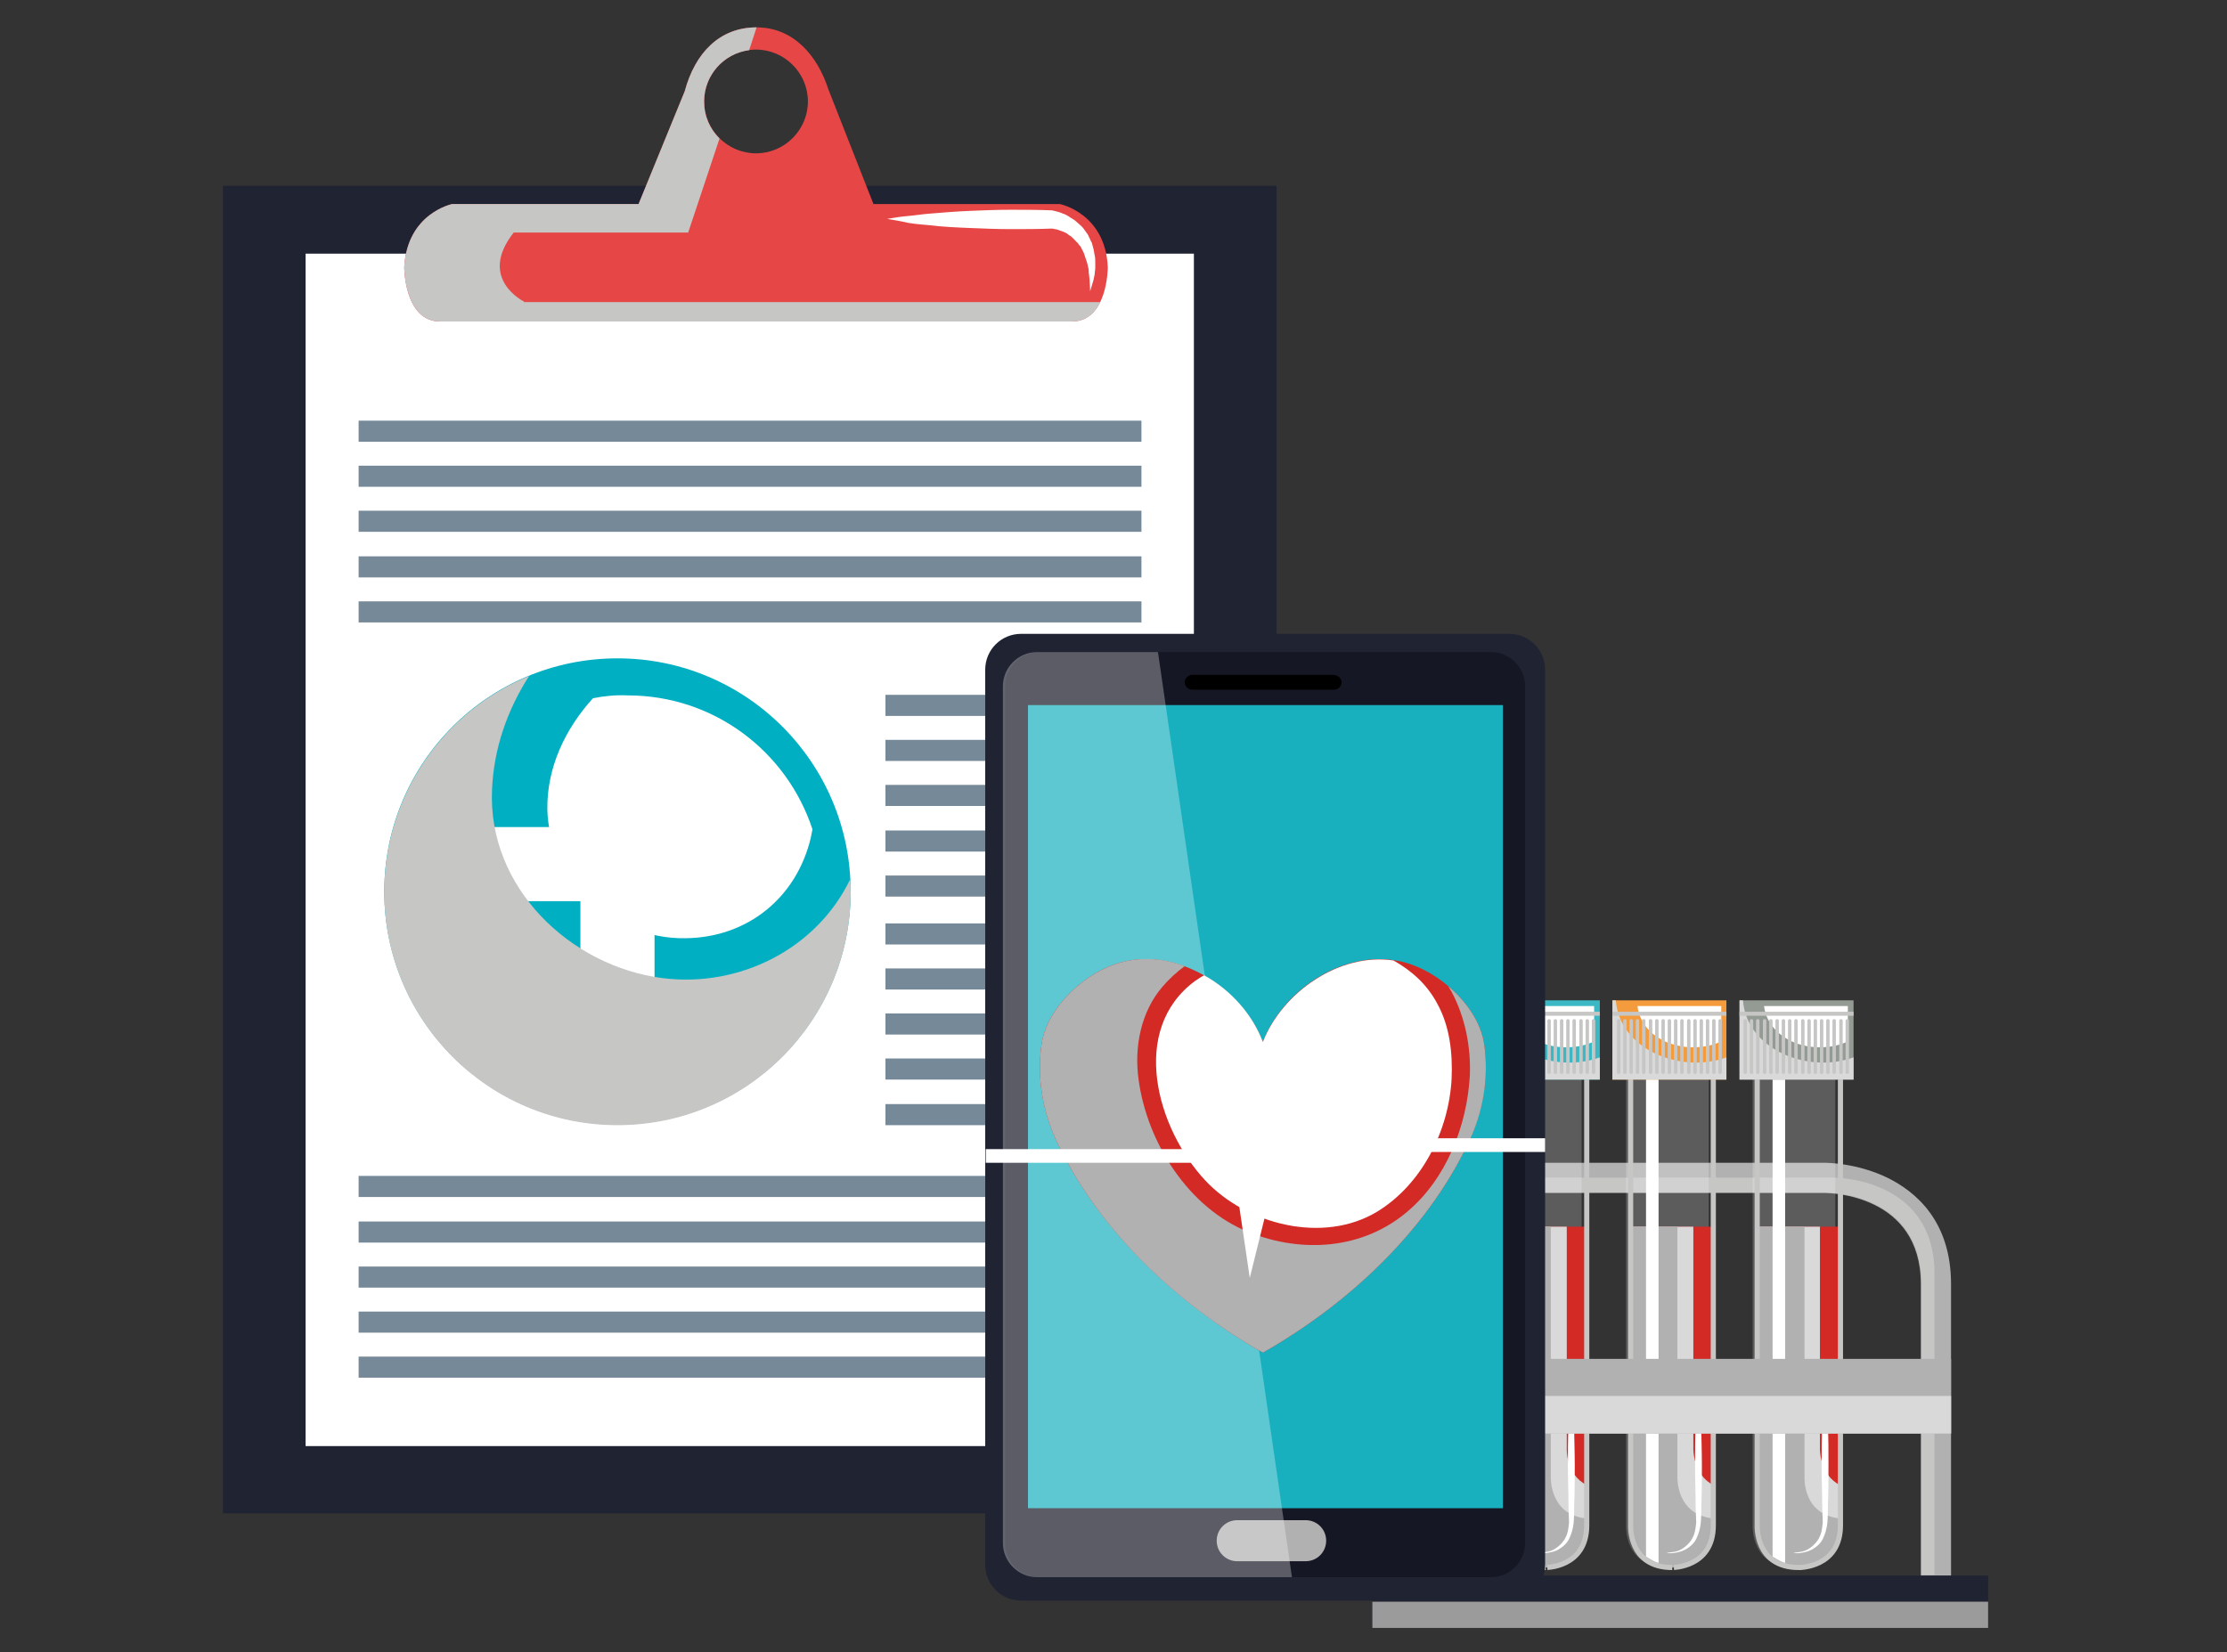 <?xml version="1.0" encoding="utf-8"?>
<!-- Generator: Adobe Illustrator 26.0.1, SVG Export Plug-In . SVG Version: 6.00 Build 0)  -->
<svg version="1.1" id="Layer_1" xmlns="http://www.w3.org/2000/svg" xmlns:xlink="http://www.w3.org/1999/xlink" x="0px" y="0px"
	 viewBox="0 0 390.6 289.9" style="enable-background:new 0 0 390.6 289.9;" xml:space="preserve">
<rect x="0" y="0" width="390.6" height="289.9" fill="#333333" stroke="none"/>
<style type="text/css">
	.st0{fill:#202332;}
	.st1{fill:#FFFFFF;}
	.st2{fill:#E64645;}
	.st3{fill:#C6C6C5;}
	.st4{fill:#768998;}
	.st5{fill:#00B0C2;}
	.st6{fill:#9C9B9B;}
	.st7{fill:#B1B1B1;}
	.st8{opacity:0.2;fill:#FFFFFF;}
	.st9{fill:#D32A26;}
	.st10{fill:#D9D9D9;}
	.st11{fill:none;stroke:#C6C6C5;stroke-width:0.906;stroke-miterlimit:10;}
	.st12{fill:#3BB8C3;}
	.st13{fill:#F49C3D;}
	.st14{fill:#949B94;}
	.st15{fill:#161724;}
	.st16{fill:#18B0BE;}
	.st17{opacity:0.3;fill:#FFFFFF;}
</style>
<g>
	<g>
		<rect x="39.1" y="32.6" class="st0" width="184.8" height="232.9"/>
		<rect x="53.6" y="44.5" class="st1" width="155.8" height="209.2"/>
		<path class="st2" d="M185.9,35.8h-32.7l-7.9-20.1c-1.9-5.9-6.1-10.9-12.6-10.9c-6.5,0-10.8,4.5-12.6,11.2L112,35.8H79.3
			c0,0-7.9,1.6-8.4,11.1c0,0,0,9.5,6.3,9.5H188c6.3,0,6.3-9.5,6.3-9.5C193.9,37.4,185.9,35.8,185.9,35.8z M132.6,26.9
			c-5,0-9.1-4.1-9.1-9.1s4.1-9.1,9.1-9.1c5,0,9.1,4.1,9.1,9.1S137.6,26.9,132.6,26.9z"/>
		<path class="st3" d="M91.9,52.9c0,0-8.2-4-1.8-12.1h30.6l5.5-16.5c-1.7-1.7-2.7-3.9-2.7-6.5c0-4.6,3.4-8.4,7.9-9l1.3-4
			c0,0,0,0,0,0c-6.5,0-10.8,4.5-12.6,11.2L112,35.8H79.3c0,0-7.9,1.6-8.4,11.1c0,0,0,9.5,6.3,9.5H188c2.6,0,4.1-1.6,5-3.4H91.9z"/>
		<path class="st1" d="M155.6,38.4c1.2-0.2,2.4-0.4,3.6-0.5c1.2-0.1,2.4-0.3,3.6-0.4c2.4-0.2,4.8-0.4,7.2-0.5
			c2.4-0.1,4.8-0.2,7.2-0.2c2.4,0,4.8,0,7.2,0.1l0.1,0l0,0c0.5,0.1,0.8,0.2,1.2,0.3c0.4,0.1,0.7,0.3,1.1,0.4c0.4,0.2,0.7,0.4,1,0.6
			c0.3,0.2,0.7,0.4,1,0.7c0.3,0.3,0.6,0.5,0.9,0.8c0.3,0.3,0.5,0.6,0.7,0.9c0.2,0.3,0.5,0.6,0.6,1c0.2,0.3,0.3,0.7,0.5,1l0.3,1.1
			c0.1,0.4,0.1,0.7,0.2,1.1c0.1,0.4,0.1,0.7,0.1,1.1l0,1.1c0,0.4-0.1,0.7-0.1,1.1l-0.2,1c-0.2,0.7-0.4,1.3-0.6,2
			c0-0.7-0.1-1.4-0.1-2l-0.1-1c-0.1-0.3,0-0.7-0.1-1l-0.2-0.9c-0.1-0.3-0.2-0.6-0.3-0.9c-0.1-0.3-0.2-0.6-0.3-0.9l-0.4-0.8
			c-0.1-0.3-0.3-0.5-0.5-0.7c-0.1-0.3-0.4-0.4-0.6-0.7c-0.2-0.2-0.4-0.4-0.6-0.6c-0.2-0.2-0.5-0.3-0.7-0.5c-0.2-0.2-0.5-0.3-0.7-0.4
			c-0.3-0.1-0.5-0.2-0.8-0.3c-0.3-0.1-0.5-0.2-0.8-0.2c-0.3-0.1-0.6-0.1-0.7-0.1l0.2,0c-2.4,0.1-4.8,0.1-7.2,0.1
			c-2.4,0-4.8-0.1-7.2-0.2c-2.4-0.1-4.8-0.2-7.2-0.5c-1.2-0.1-2.4-0.2-3.6-0.4C158,38.8,156.8,38.6,155.6,38.4z"/>
		<g>
			<rect x="62.9" y="73.8" class="st4" width="137.3" height="3.7"/>
			<rect x="62.9" y="81.7" class="st4" width="137.3" height="3.7"/>
			<rect x="62.9" y="89.6" class="st4" width="137.3" height="3.7"/>
			<rect x="62.9" y="97.6" class="st4" width="137.3" height="3.7"/>
			<rect x="62.9" y="105.5" class="st4" width="137.3" height="3.7"/>
		</g>
		<g>
			<rect x="62.9" y="206.3" class="st4" width="137.3" height="3.7"/>
			<rect x="62.9" y="214.3" class="st4" width="137.3" height="3.7"/>
			<rect x="62.9" y="222.2" class="st4" width="137.3" height="3.7"/>
			<rect x="62.9" y="230.1" class="st4" width="137.3" height="3.7"/>
			<rect x="62.9" y="238" class="st4" width="137.3" height="3.7"/>
		</g>
		<g>
			<rect x="155.3" y="121.9" class="st4" width="44.9" height="3.7"/>
			<rect x="155.3" y="129.8" class="st4" width="44.9" height="3.7"/>
			<rect x="155.3" y="137.7" class="st4" width="44.9" height="3.7"/>
			<rect x="155.3" y="145.7" class="st4" width="44.9" height="3.7"/>
			<rect x="155.3" y="153.6" class="st4" width="44.9" height="3.7"/>
			<rect x="155.3" y="162" class="st4" width="44.9" height="3.7"/>
			<rect x="155.3" y="169.9" class="st4" width="44.9" height="3.7"/>
			<rect x="155.3" y="177.8" class="st4" width="44.9" height="3.7"/>
			<rect x="155.3" y="185.7" class="st4" width="44.9" height="3.7"/>
			<rect x="155.3" y="193.7" class="st4" width="44.9" height="3.7"/>
		</g>
		<g>
			<path class="st5" d="M149.2,156.4c0,22.6-18.3,40.9-40.9,40.9c-22.6,0-40.9-18.3-40.9-40.9c0-22.6,18.3-40.9,40.9-40.9
				C130.9,115.5,149.2,133.8,149.2,156.4z"/>
			<polygon class="st1" points="131.5,145.1 114.8,145.1 114.8,125.3 101.8,125.3 101.8,145.1 85,145.1 85,158.1 101.8,158.1 
				101.8,187.6 114.8,187.6 114.8,158.1 131.5,158.1 			"/>
			<path class="st1" d="M104,122.5c-4.9,5.4-8.1,12.2-8,19.5c0.3,12.6,11.6,22.8,24.2,22.6c10.9-0.1,19.5-7.1,22-17.6
				c0.1-0.5,0.2-1,0.3-1.5c-4.5-13.7-17.3-23.5-32.4-23.5C108,121.9,106,122.1,104,122.5z"/>
			<path class="st3" d="M116.2,171.6c-16.3-2.1-30.7-16-29.9-33.1c0.3-7.2,2.7-14,6.5-19.9c-14.9,6.1-25.4,20.8-25.4,37.9
				c0,22.6,18.3,40.9,40.9,40.9c22.6,0,40.9-18.3,40.9-40.9c0-0.7,0-1.5-0.1-2.2C143.2,166.5,129.7,173.3,116.2,171.6z"/>
		</g>
	</g>
	<g>
		<g>
			<rect x="240.7" y="276.4" class="st0" width="108" height="9.2"/>
			<rect x="240.7" y="281" class="st6" width="108" height="4.6"/>
		</g>
		<g>
			<g>
				<path class="st7" d="M342.2,276.4h-5.3v-51.1c0-15.8-16.1-16-16.8-16h-51.6c-5.2,0.1-9.2,1.6-11.9,4.4
					c-4.3,4.5-4.1,11.1-4.1,11.2l0,0.1v51.4h-5.3v-51.3c0-0.9-0.1-9,5.5-15c3.7-4,9-6,15.7-6.1h51.7c0.2,0,5.5,0,10.9,2.6
					c5.1,2.5,11.2,7.7,11.2,18.7V276.4z"/>
			</g>
			<path class="st3" d="M339.3,276.4v-52.9c0-16.7-17-16.9-17.7-16.9h-54.5c-5.5,0.1-9.7,1.6-12.5,4.6c-4.5,4.8-4.3,11.8-4.3,11.8
				l0,0.1v53.2h2.3v-51.4l0-0.1c0-0.1-0.2-6.7,4.1-11.2c2.7-2.8,6.7-4.3,11.9-4.4h51.6c0.7,0,16.8,0.2,16.8,16v51.1H339.3z"/>
		</g>
		<g>
			<g>
				<path class="st8" d="M277.4,267.6v-83.9h0.2c0.4,0,0.8-0.4,0.8-0.8v-1.6c0-0.4-0.4-0.8-0.8-0.8h-14.9c-0.4,0-0.8,0.4-0.8,0.8
					v1.6c0,0.4,0.4,0.8,0.8,0.8h0.2v83.9c0,0-0.4,7.4,7.3,7.4C270.2,275,277.4,275.1,277.4,267.6z"/>
				<path class="st9" d="M263.7,215.2v52.4c0,0-0.4,7.4,7.3,7.4c0,0,7.3,0.1,7.3-7.4v-52.4H263.7z"/>
				<path class="st10" d="M274.8,254v-38.8h-11v52.4c0,0-0.4,7.4,7.3,7.4c0,0,7.3,0.1,7.3-7.4v-7C274.5,258.7,274.8,254,274.8,254z"
					/>
				<path class="st7" d="M272,259.1v-43.9h-8.3v52.4c0,0-0.4,7.4,7.3,7.4c0,0,7.3,0.1,7.3-7.4v-1.2C271.7,265.8,272,259.1,272,259.1
					z"/>
				<path class="st11" d="M278.3,267.6v-83.9h0.2c0.4,0,0.8-0.4,0.8-0.8v-1.6c0-0.4-0.4-0.8-0.8-0.8h-14.9c-0.4,0-0.8,0.4-0.8,0.8
					v1.6c0,0.4,0.4,0.8,0.8,0.8h0.2v83.9c0,0-0.4,7.4,7.3,7.4C271,275,278.3,275.1,278.3,267.6z"/>
				<path class="st1" d="M270,272.4c0,0,0.6,0,1.6-0.2c0.5-0.1,1.1-0.4,1.6-0.8c0.5-0.4,1.1-1,1.4-1.7c0.4-0.7,0.5-1.6,0.6-2.6
					c0-0.9-0.1-2-0.1-3.1c0-2.2-0.1-4.5-0.1-6.9c0-2.3,0-4.7,0.1-6.9c0-2.2,0.1-4.2,0.2-6c0-1.8,0.2-3.2,0.2-4.2
					c0.1-1,0.1-1.6,0.1-1.6s0,0.6,0.1,1.6c0,1,0.2,2.5,0.2,4.2c0.1,1.8,0.2,3.8,0.2,6c0,2.2,0.1,4.5,0.1,6.9c0,2.3,0,4.7-0.1,6.9
					c0,1.1,0,2.1-0.1,3.2c-0.1,1-0.4,2-0.8,2.8c-0.4,0.8-1.1,1.4-1.8,1.8c-0.6,0.4-1.3,0.5-1.8,0.6c-0.5,0.1-0.9,0.1-1.2,0.1
					C270.2,272.4,270,272.4,270,272.4z"/>
				<path class="st1" d="M268.6,274.2v-93.1h-2.2v92C266.5,273,267.3,273.8,268.6,274.2z"/>
			</g>
			<g>
				<rect x="260.6" y="175.5" class="st12" width="20" height="13.9"/>
				<path class="st1" d="M271.4,183.3c2.5,0.7,5.7,0.6,8.2-0.6v-6.2h-14.7C265.3,179.9,268.1,182.4,271.4,183.3z"/>
				<path class="st10" d="M261.2,175.5h-0.6v13.9h20v-3.9C272.8,188.4,261.9,184.3,261.2,175.5z"/>
				<rect x="260.6" y="177.5" class="st3" width="20" height="0.7"/>
				<g>
					<path class="st3" d="M261.9,188.1c0,0.2-0.1,0.3-0.3,0.3l0,0c-0.2,0-0.3-0.1-0.3-0.3v-9c0-0.2,0.1-0.3,0.3-0.3l0,0
						c0.2,0,0.3,0.1,0.3,0.3V188.1z"/>
					<path class="st3" d="M263,188.1c0,0.2-0.1,0.3-0.3,0.3l0,0c-0.2,0-0.3-0.1-0.3-0.3v-9c0-0.2,0.1-0.3,0.3-0.3l0,0
						c0.2,0,0.3,0.1,0.3,0.3V188.1z"/>
					<path class="st3" d="M264.2,188.1c0,0.2-0.1,0.3-0.3,0.3l0,0c-0.2,0-0.3-0.1-0.3-0.3v-9c0-0.2,0.1-0.3,0.3-0.3l0,0
						c0.2,0,0.3,0.1,0.3,0.3V188.1z"/>
					<path class="st3" d="M265.3,188.1c0,0.2-0.1,0.3-0.3,0.3l0,0c-0.2,0-0.3-0.1-0.3-0.3v-9c0-0.2,0.1-0.3,0.3-0.3l0,0
						c0.2,0,0.3,0.1,0.3,0.3V188.1z"/>
					<path class="st3" d="M266.4,188.1c0,0.2-0.1,0.3-0.3,0.3l0,0c-0.2,0-0.3-0.1-0.3-0.3v-9c0-0.2,0.1-0.3,0.3-0.3l0,0
						c0.2,0,0.3,0.1,0.3,0.3V188.1z"/>
					<path class="st3" d="M267.5,188.1c0,0.2-0.1,0.3-0.3,0.3l0,0c-0.2,0-0.3-0.1-0.3-0.3v-9c0-0.2,0.1-0.3,0.3-0.3l0,0
						c0.2,0,0.3,0.1,0.3,0.3V188.1z"/>
					<path class="st3" d="M268.6,188.1c0,0.2-0.1,0.3-0.3,0.3l0,0c-0.2,0-0.3-0.1-0.3-0.3v-9c0-0.2,0.1-0.3,0.3-0.3l0,0
						c0.2,0,0.3,0.1,0.3,0.3V188.1z"/>
					<path class="st3" d="M269.7,188.1c0,0.2-0.1,0.3-0.3,0.3l0,0c-0.2,0-0.3-0.1-0.3-0.3v-9c0-0.2,0.1-0.3,0.3-0.3l0,0
						c0.2,0,0.3,0.1,0.3,0.3V188.1z"/>
					<path class="st3" d="M270.9,188.1c0,0.2-0.1,0.3-0.3,0.3l0,0c-0.2,0-0.3-0.1-0.3-0.3v-9c0-0.2,0.1-0.3,0.3-0.3l0,0
						c0.2,0,0.3,0.1,0.3,0.3V188.1z"/>
					<path class="st3" d="M272,188.1c0,0.2-0.1,0.3-0.3,0.3l0,0c-0.2,0-0.3-0.1-0.3-0.3v-9c0-0.2,0.1-0.3,0.3-0.3l0,0
						c0.2,0,0.3,0.1,0.3,0.3V188.1z"/>
					<path class="st3" d="M273.1,188.1c0,0.2-0.1,0.3-0.3,0.3l0,0c-0.2,0-0.3-0.1-0.3-0.3v-9c0-0.2,0.1-0.3,0.3-0.3l0,0
						c0.2,0,0.3,0.1,0.3,0.3V188.1z"/>
					<path class="st3" d="M274.2,188.1c0,0.2-0.1,0.3-0.3,0.3l0,0c-0.2,0-0.3-0.1-0.3-0.3v-9c0-0.2,0.1-0.3,0.3-0.3l0,0
						c0.2,0,0.3,0.1,0.3,0.3V188.1z"/>
					<path class="st3" d="M275.3,188.1c0,0.2-0.1,0.3-0.3,0.3l0,0c-0.2,0-0.3-0.1-0.3-0.3v-9c0-0.2,0.1-0.3,0.3-0.3l0,0
						c0.2,0,0.3,0.1,0.3,0.3V188.1z"/>
					<path class="st3" d="M276.4,188.1c0,0.2-0.1,0.3-0.3,0.3l0,0c-0.2,0-0.3-0.1-0.3-0.3v-9c0-0.2,0.1-0.3,0.3-0.3l0,0
						c0.2,0,0.3,0.1,0.3,0.3V188.1z"/>
					<path class="st3" d="M277.6,188.1c0,0.2-0.1,0.3-0.3,0.3l0,0c-0.2,0-0.3-0.1-0.3-0.3v-9c0-0.2,0.1-0.3,0.3-0.3l0,0
						c0.2,0,0.3,0.1,0.3,0.3V188.1z"/>
					<path class="st3" d="M278.7,188.1c0,0.2-0.1,0.3-0.3,0.3l0,0c-0.2,0-0.3-0.1-0.3-0.3v-9c0-0.2,0.1-0.3,0.3-0.3l0,0
						c0.2,0,0.3,0.1,0.3,0.3V188.1z"/>
					<path class="st3" d="M279.8,188.1c0,0.2-0.1,0.3-0.3,0.3l0,0c-0.2,0-0.3-0.1-0.3-0.3v-9c0-0.2,0.1-0.3,0.3-0.3l0,0
						c0.2,0,0.3,0.1,0.3,0.3V188.1z"/>
				</g>
			</g>
		</g>
		<g>
			<g>
				<path class="st8" d="M299.7,267.6v-83.9h0.2c0.4,0,0.8-0.4,0.8-0.8v-1.6c0-0.4-0.4-0.8-0.8-0.8h-14.9c-0.4,0-0.8,0.4-0.8,0.8
					v1.6c0,0.4,0.4,0.8,0.8,0.8h0.2v83.9c0,0-0.4,7.4,7.3,7.4C292.4,275,299.7,275.1,299.7,267.6z"/>
				<path class="st9" d="M286,215.2v52.4c0,0-0.4,7.4,7.3,7.4c0,0,7.3,0.1,7.3-7.4v-52.4H286z"/>
				<path class="st10" d="M297,254v-38.8h-11v52.4c0,0-0.4,7.4,7.3,7.4c0,0,7.3,0.1,7.3-7.4v-7C296.8,258.7,297,254,297,254z"/>
				<path class="st7" d="M294.2,259.1v-43.9H286v52.4c0,0-0.4,7.4,7.3,7.4c0,0,7.3,0.1,7.3-7.4v-1.2
					C293.9,265.8,294.2,259.1,294.2,259.1z"/>
				<path class="st11" d="M300.5,267.6v-83.9h0.2c0.4,0,0.8-0.4,0.8-0.8v-1.6c0-0.4-0.4-0.8-0.8-0.8h-14.9c-0.4,0-0.8,0.4-0.8,0.8
					v1.6c0,0.4,0.4,0.8,0.8,0.8h0.2v83.9c0,0-0.4,7.4,7.3,7.4C293.2,275,300.5,275.1,300.5,267.6z"/>
				<path class="st1" d="M292.3,272.4c0,0,0.6,0,1.6-0.2c0.5-0.1,1.1-0.4,1.6-0.8c0.5-0.4,1.1-1,1.4-1.7c0.4-0.7,0.5-1.6,0.6-2.6
					c0-0.9-0.1-2-0.1-3.1c0-2.2-0.1-4.5-0.1-6.9c0-2.3,0-4.7,0.1-6.9c0-2.2,0.1-4.2,0.2-6c0-1.8,0.2-3.2,0.2-4.2
					c0.1-1,0.1-1.6,0.1-1.6s0,0.6,0.1,1.6c0,1,0.2,2.5,0.2,4.2c0.1,1.8,0.2,3.8,0.2,6c0,2.2,0.1,4.5,0.1,6.9c0,2.3,0,4.7-0.1,6.9
					c0,1.1,0,2.1-0.1,3.2c-0.1,1-0.4,2-0.8,2.8c-0.4,0.8-1.1,1.4-1.8,1.8c-0.7,0.4-1.3,0.5-1.8,0.6c-0.5,0.1-0.9,0.1-1.2,0.1
					C292.4,272.4,292.3,272.4,292.3,272.4z"/>
				<path class="st1" d="M290.9,274.2v-93.1h-2.2v92C288.7,273,289.6,273.8,290.9,274.2z"/>
			</g>
			<g>
				<rect x="282.8" y="175.5" class="st13" width="20" height="13.9"/>
				<path class="st1" d="M293.7,183.3c2.5,0.7,5.7,0.6,8.2-0.6v-6.2h-14.7C287.6,179.9,290.3,182.4,293.7,183.3z"/>
				<path class="st10" d="M283.4,175.5h-0.6v13.9h20v-3.9C295,188.4,284.1,184.3,283.4,175.5z"/>
				<rect x="282.8" y="177.5" class="st3" width="20" height="0.7"/>
				<g>
					<path class="st3" d="M284.2,188.1c0,0.2-0.1,0.3-0.3,0.3l0,0c-0.2,0-0.3-0.1-0.3-0.3v-9c0-0.2,0.1-0.3,0.3-0.3l0,0
						c0.2,0,0.3,0.1,0.3,0.3V188.1z"/>
					<path class="st3" d="M285.3,188.1c0,0.2-0.1,0.3-0.3,0.3l0,0c-0.2,0-0.3-0.1-0.3-0.3v-9c0-0.2,0.1-0.3,0.3-0.3l0,0
						c0.2,0,0.3,0.1,0.3,0.3V188.1z"/>
					<path class="st3" d="M286.4,188.1c0,0.2-0.1,0.3-0.3,0.3l0,0c-0.2,0-0.3-0.1-0.3-0.3v-9c0-0.2,0.1-0.3,0.3-0.3l0,0
						c0.2,0,0.3,0.1,0.3,0.3V188.1z"/>
					<path class="st3" d="M287.5,188.1c0,0.2-0.1,0.3-0.3,0.3l0,0c-0.2,0-0.3-0.1-0.3-0.3v-9c0-0.2,0.1-0.3,0.3-0.3l0,0
						c0.2,0,0.3,0.1,0.3,0.3V188.1z"/>
					<path class="st3" d="M288.6,188.1c0,0.2-0.1,0.3-0.3,0.3l0,0c-0.2,0-0.3-0.1-0.3-0.3v-9c0-0.2,0.1-0.3,0.3-0.3l0,0
						c0.2,0,0.3,0.1,0.3,0.3V188.1z"/>
					<path class="st3" d="M289.8,188.1c0,0.2-0.1,0.3-0.3,0.3l0,0c-0.2,0-0.3-0.1-0.3-0.3v-9c0-0.2,0.1-0.3,0.3-0.3l0,0
						c0.2,0,0.3,0.1,0.3,0.3V188.1z"/>
					<path class="st3" d="M290.9,188.1c0,0.2-0.1,0.3-0.3,0.3l0,0c-0.2,0-0.3-0.1-0.3-0.3v-9c0-0.2,0.1-0.3,0.3-0.3l0,0
						c0.2,0,0.3,0.1,0.3,0.3V188.1z"/>
					<path class="st3" d="M292,188.1c0,0.2-0.1,0.3-0.3,0.3l0,0c-0.2,0-0.3-0.1-0.3-0.3v-9c0-0.2,0.1-0.3,0.3-0.3l0,0
						c0.2,0,0.3,0.1,0.3,0.3V188.1z"/>
					<path class="st3" d="M293.1,188.1c0,0.2-0.1,0.3-0.3,0.3l0,0c-0.2,0-0.3-0.1-0.3-0.3v-9c0-0.2,0.1-0.3,0.3-0.3l0,0
						c0.2,0,0.3,0.1,0.3,0.3V188.1z"/>
					<path class="st3" d="M294.2,188.1c0,0.2-0.1,0.3-0.3,0.3l0,0c-0.2,0-0.3-0.1-0.3-0.3v-9c0-0.2,0.1-0.3,0.3-0.3l0,0
						c0.2,0,0.3,0.1,0.3,0.3V188.1z"/>
					<path class="st3" d="M295.3,188.1c0,0.2-0.1,0.3-0.3,0.3l0,0c-0.2,0-0.3-0.1-0.3-0.3v-9c0-0.2,0.1-0.3,0.3-0.3l0,0
						c0.2,0,0.3,0.1,0.3,0.3V188.1z"/>
					<path class="st3" d="M296.5,188.1c0,0.2-0.1,0.3-0.3,0.3l0,0c-0.2,0-0.3-0.1-0.3-0.3v-9c0-0.2,0.1-0.3,0.3-0.3l0,0
						c0.2,0,0.3,0.1,0.3,0.3V188.1z"/>
					<path class="st3" d="M297.6,188.1c0,0.2-0.1,0.3-0.3,0.3l0,0c-0.2,0-0.3-0.1-0.3-0.3v-9c0-0.2,0.1-0.3,0.3-0.3l0,0
						c0.2,0,0.3,0.1,0.3,0.3V188.1z"/>
					<path class="st3" d="M298.7,188.1c0,0.2-0.1,0.3-0.3,0.3l0,0c-0.2,0-0.3-0.1-0.3-0.3v-9c0-0.2,0.1-0.3,0.3-0.3l0,0
						c0.2,0,0.3,0.1,0.3,0.3V188.1z"/>
					<path class="st3" d="M299.8,188.1c0,0.2-0.1,0.3-0.3,0.3l0,0c-0.2,0-0.3-0.1-0.3-0.3v-9c0-0.2,0.1-0.3,0.3-0.3l0,0
						c0.2,0,0.3,0.1,0.3,0.3V188.1z"/>
					<path class="st3" d="M300.9,188.1c0,0.2-0.1,0.3-0.3,0.3l0,0c-0.2,0-0.3-0.1-0.3-0.3v-9c0-0.2,0.1-0.3,0.3-0.3l0,0
						c0.2,0,0.3,0.1,0.3,0.3V188.1z"/>
					<path class="st3" d="M302,188.1c0,0.2-0.1,0.3-0.3,0.3l0,0c-0.2,0-0.3-0.1-0.3-0.3v-9c0-0.2,0.1-0.3,0.3-0.3l0,0
						c0.2,0,0.3,0.1,0.3,0.3V188.1z"/>
				</g>
			</g>
		</g>
		<g>
			<g>
				<path class="st8" d="M321.9,267.6v-83.9h0.2c0.4,0,0.8-0.4,0.8-0.8v-1.6c0-0.4-0.4-0.8-0.8-0.8h-14.9c-0.4,0-0.8,0.4-0.8,0.8
					v1.6c0,0.4,0.4,0.8,0.8,0.8h0.2v83.9c0,0-0.4,7.4,7.3,7.4C314.6,275,321.9,275.1,321.9,267.6z"/>
				<path class="st9" d="M308.2,215.2v52.4c0,0-0.4,7.4,7.3,7.4c0,0,7.3,0.1,7.3-7.4v-52.4H308.2z"/>
				<path class="st10" d="M319.2,254v-38.8h-11v52.4c0,0-0.4,7.4,7.3,7.4c0,0,7.3,0.1,7.3-7.4v-7C319,258.7,319.2,254,319.2,254z"/>
				<path class="st7" d="M316.5,259.1v-43.9h-8.3v52.4c0,0-0.4,7.4,7.3,7.4c0,0,7.3,0.1,7.3-7.4v-1.2
					C316.1,265.8,316.5,259.1,316.5,259.1z"/>
				<path class="st11" d="M322.8,267.6v-83.9h0.2c0.4,0,0.8-0.4,0.8-0.8v-1.6c0-0.4-0.3-0.8-0.8-0.8H308c-0.4,0-0.8,0.4-0.8,0.8v1.6
					c0,0.4,0.4,0.8,0.8,0.8h0.2v83.9c0,0-0.4,7.4,7.3,7.4C315.5,275,322.8,275.1,322.8,267.6z"/>
				<path class="st1" d="M314.5,272.4c0,0,0.6,0,1.6-0.2c0.5-0.1,1.1-0.4,1.6-0.8c0.5-0.4,1.1-1,1.4-1.7c0.4-0.7,0.5-1.6,0.6-2.6
					c0-0.9-0.1-2-0.1-3.1c0-2.2-0.1-4.5-0.1-6.9c0-2.3,0-4.7,0.1-6.9c0-2.2,0.1-4.2,0.2-6c0.1-1.8,0.2-3.2,0.2-4.2
					c0.1-1,0.1-1.6,0.1-1.6s0,0.6,0.1,1.6c0,1,0.2,2.5,0.2,4.2c0.1,1.8,0.2,3.8,0.2,6c0.1,2.2,0.1,4.5,0.1,6.9c0,2.3,0,4.7-0.1,6.9
					c0,1.1,0,2.1-0.1,3.2c-0.1,1-0.4,2-0.8,2.8c-0.4,0.8-1.1,1.4-1.8,1.8c-0.7,0.4-1.3,0.5-1.8,0.6c-0.5,0.1-0.9,0.1-1.2,0.1
					C314.7,272.4,314.5,272.4,314.5,272.4z"/>
				<path class="st1" d="M313.1,274.2v-93.1h-2.2v92C310.9,273,311.8,273.8,313.1,274.2z"/>
			</g>
			<g>
				<rect x="305.1" y="175.5" class="st14" width="20" height="13.9"/>
				<path class="st1" d="M315.9,183.3c2.5,0.7,5.7,0.6,8.2-0.6v-6.2h-14.7C309.8,179.9,312.6,182.4,315.9,183.3z"/>
				<path class="st10" d="M305.7,175.5h-0.6v13.9h20v-3.9C317.3,188.4,306.4,184.3,305.7,175.5z"/>
				<rect x="305.1" y="177.5" class="st3" width="20" height="0.7"/>
				<g>
					<path class="st3" d="M306.4,188.1c0,0.2-0.1,0.3-0.3,0.3l0,0c-0.2,0-0.3-0.1-0.3-0.3v-9c0-0.2,0.1-0.3,0.3-0.3l0,0
						c0.2,0,0.3,0.1,0.3,0.3V188.1z"/>
					<path class="st3" d="M307.5,188.1c0,0.2-0.1,0.3-0.3,0.3l0,0c-0.2,0-0.3-0.1-0.3-0.3v-9c0-0.2,0.1-0.3,0.3-0.3l0,0
						c0.2,0,0.3,0.1,0.3,0.3V188.1z"/>
					<path class="st3" d="M308.6,188.1c0,0.2-0.1,0.3-0.3,0.3l0,0c-0.2,0-0.3-0.1-0.3-0.3v-9c0-0.2,0.1-0.3,0.3-0.3l0,0
						c0.2,0,0.3,0.1,0.3,0.3V188.1z"/>
					<path class="st3" d="M309.8,188.1c0,0.2-0.1,0.3-0.3,0.3l0,0c-0.2,0-0.3-0.1-0.3-0.3v-9c0-0.2,0.1-0.3,0.3-0.3l0,0
						c0.2,0,0.3,0.1,0.3,0.3V188.1z"/>
					<path class="st3" d="M310.9,188.1c0,0.2-0.1,0.3-0.3,0.3l0,0c-0.2,0-0.3-0.1-0.3-0.3v-9c0-0.2,0.1-0.3,0.3-0.3l0,0
						c0.2,0,0.3,0.1,0.3,0.3V188.1z"/>
					<path class="st3" d="M312,188.1c0,0.2-0.1,0.3-0.3,0.3l0,0c-0.2,0-0.3-0.1-0.3-0.3v-9c0-0.2,0.1-0.3,0.3-0.3l0,0
						c0.2,0,0.3,0.1,0.3,0.3V188.1z"/>
					<path class="st3" d="M313.1,188.1c0,0.2-0.1,0.3-0.3,0.3l0,0c-0.2,0-0.3-0.1-0.3-0.3v-9c0-0.2,0.1-0.3,0.3-0.3l0,0
						c0.2,0,0.3,0.1,0.3,0.3V188.1z"/>
					<path class="st3" d="M314.2,188.1c0,0.2-0.1,0.3-0.3,0.3l0,0c-0.2,0-0.3-0.1-0.3-0.3v-9c0-0.2,0.1-0.3,0.3-0.3l0,0
						c0.2,0,0.3,0.1,0.3,0.3V188.1z"/>
					<path class="st3" d="M315.3,188.1c0,0.2-0.1,0.3-0.3,0.3l0,0c-0.2,0-0.3-0.1-0.3-0.3v-9c0-0.2,0.1-0.3,0.3-0.3l0,0
						c0.2,0,0.3,0.1,0.3,0.3V188.1z"/>
					<path class="st3" d="M316.5,188.1c0,0.2-0.1,0.3-0.3,0.3l0,0c-0.2,0-0.3-0.1-0.3-0.3v-9c0-0.2,0.1-0.3,0.3-0.3l0,0
						c0.2,0,0.3,0.1,0.3,0.3V188.1z"/>
					<path class="st3" d="M317.6,188.1c0,0.2-0.1,0.3-0.3,0.3l0,0c-0.2,0-0.3-0.1-0.3-0.3v-9c0-0.2,0.1-0.3,0.3-0.3l0,0
						c0.2,0,0.3,0.1,0.3,0.3V188.1z"/>
					<path class="st3" d="M318.7,188.1c0,0.2-0.1,0.3-0.3,0.3l0,0c-0.2,0-0.3-0.1-0.3-0.3v-9c0-0.2,0.1-0.3,0.3-0.3l0,0
						c0.2,0,0.3,0.1,0.3,0.3V188.1z"/>
					<path class="st3" d="M319.8,188.1c0,0.2-0.1,0.3-0.3,0.3l0,0c-0.2,0-0.3-0.1-0.3-0.3v-9c0-0.2,0.1-0.3,0.3-0.3l0,0
						c0.2,0,0.3,0.1,0.3,0.3V188.1z"/>
					<path class="st3" d="M320.9,188.1c0,0.2-0.1,0.3-0.3,0.3l0,0c-0.2,0-0.3-0.1-0.3-0.3v-9c0-0.2,0.1-0.3,0.3-0.3l0,0
						c0.2,0,0.3,0.1,0.3,0.3V188.1z"/>
					<path class="st3" d="M322,188.1c0,0.2-0.1,0.3-0.3,0.3l0,0c-0.2,0-0.3-0.1-0.3-0.3v-9c0-0.2,0.1-0.3,0.3-0.3l0,0
						c0.2,0,0.3,0.1,0.3,0.3V188.1z"/>
					<path class="st3" d="M323.2,188.1c0,0.2-0.1,0.3-0.3,0.3l0,0c-0.2,0-0.3-0.1-0.3-0.3v-9c0-0.2,0.1-0.3,0.3-0.3l0,0
						c0.2,0,0.3,0.1,0.3,0.3V188.1z"/>
					<path class="st3" d="M324.3,188.1c0,0.2-0.1,0.3-0.3,0.3l0,0c-0.2,0-0.3-0.1-0.3-0.3v-9c0-0.2,0.1-0.3,0.3-0.3l0,0
						c0.2,0,0.3,0.1,0.3,0.3V188.1z"/>
				</g>
			</g>
		</g>
		<g>
			<rect x="247.2" y="238.4" class="st7" width="95" height="13.1"/>
			<rect x="247.2" y="244.9" class="st10" width="95" height="6.6"/>
		</g>
	</g>
	<g>
		<g>
			<path class="st0" d="M271,274.5c0,3.5-2.8,6.3-6.3,6.3h-85.6c-3.5,0-6.3-2.8-6.3-6.3v-157c0-3.5,2.8-6.3,6.3-6.3h85.6
				c3.5,0,6.3,2.8,6.3,6.3V274.5z"/>
			<path class="st15" d="M267.5,270.7c0,3.3-2.7,6-6,6h-79.2c-3.3,0-6-2.7-6-6V120.4c0-3.3,2.7-6,6-6h79.2c3.3,0,6,2.7,6,6V270.7z"
				/>
			<rect x="180.3" y="123.7" class="st16" width="83.3" height="140.9"/>
			<path d="M235.3,119.7c0,0.7-0.6,1.3-1.3,1.3h-24.9c-0.7,0-1.3-0.6-1.3-1.3l0,0c0-0.7,0.6-1.3,1.3-1.3H234
				C234.7,118.5,235.3,119,235.3,119.7L235.3,119.7z"/>
			<path class="st7" d="M232.6,270.3c0,2-1.6,3.6-3.6,3.6h-12c-2,0-3.6-1.6-3.6-3.6l0,0c0-2,1.6-3.6,3.6-3.6h12
				C231,266.7,232.6,268.3,232.6,270.3L232.6,270.3z"/>
		</g>
		<path class="st17" d="M226.6,276.7h-44.7c-3.3,0-6-2.7-6-6V120.4c0-3.3,2.7-6,6-6h21.2L226.6,276.7z"/>
		<g>
			<path class="st9" d="M221.5,237.3c14.8-8.4,28.5-21.1,35.9-36.5c2.6-5.4,3.8-11.7,2.9-17.7c-1-6.5-7.8-12.7-14.1-14.3
				c-10-2.6-21.1,4.6-24.7,14c-3.6-9.3-14.7-16.6-24.7-14c-6.3,1.6-13.1,7.8-14.1,14.3c-0.9,6,0.2,12.2,2.9,17.7
				C193.1,216.3,206.8,228.9,221.5,237.3z"/>
			<path class="st1" d="M211.2,171.1c-0.6,0.3-1.1,0.7-1.6,1c-11.6,8.6-6.7,25.9,1.8,35c7.2,7.7,20.6,11.2,30.1,5.5
				c7.9-4.8,12.6-14.2,13.1-23.3c0.2-4.5-0.3-9.2-2.5-13.2c-1.8-3.4-4.5-5.8-7.7-7.6c-9.5-1.4-19.5,5.6-22.9,14.3
				C219.7,178,215.9,173.7,211.2,171.1z"/>
			<path class="st7" d="M260.3,183.1c-0.6-3.8-3.1-7.4-6.3-10.1c0.2,0.3,0.4,0.7,0.6,1c2.4,4.5,3.4,9.7,3.2,14.7
				c-0.5,8.8-4.1,18.1-11,23.9c-7.8,6.6-18.4,7.3-27.7,3.6c-10.6-4.2-17.9-15.7-19.4-26.8c-0.8-5.7,0.4-11.9,4.2-16.3
				c1.1-1.3,2.5-2.6,3.9-3.6c-3.5-1.3-7.3-1.7-11-0.7c-6.3,1.6-13.1,7.8-14.1,14.3c-0.9,6,0.2,12.2,2.9,17.7
				c7.5,15.5,21.1,28.1,35.9,36.5c14.8-8.4,28.5-21.1,35.9-36.5C260.1,195.4,261.2,189.1,260.3,183.1z"/>
			<g>
				<polygon class="st1" points="219.2,224.2 214.6,192.9 210.7,204 172.9,204 172.9,201.6 209,201.6 215.5,182.8 219.8,211.8 
					223.4,196.9 226.9,207.5 229.4,199.7 271,199.7 271,202.1 231.2,202.1 226.9,215.2 223.8,205.6 				"/>
			</g>
		</g>
	</g>
</g>
</svg>
